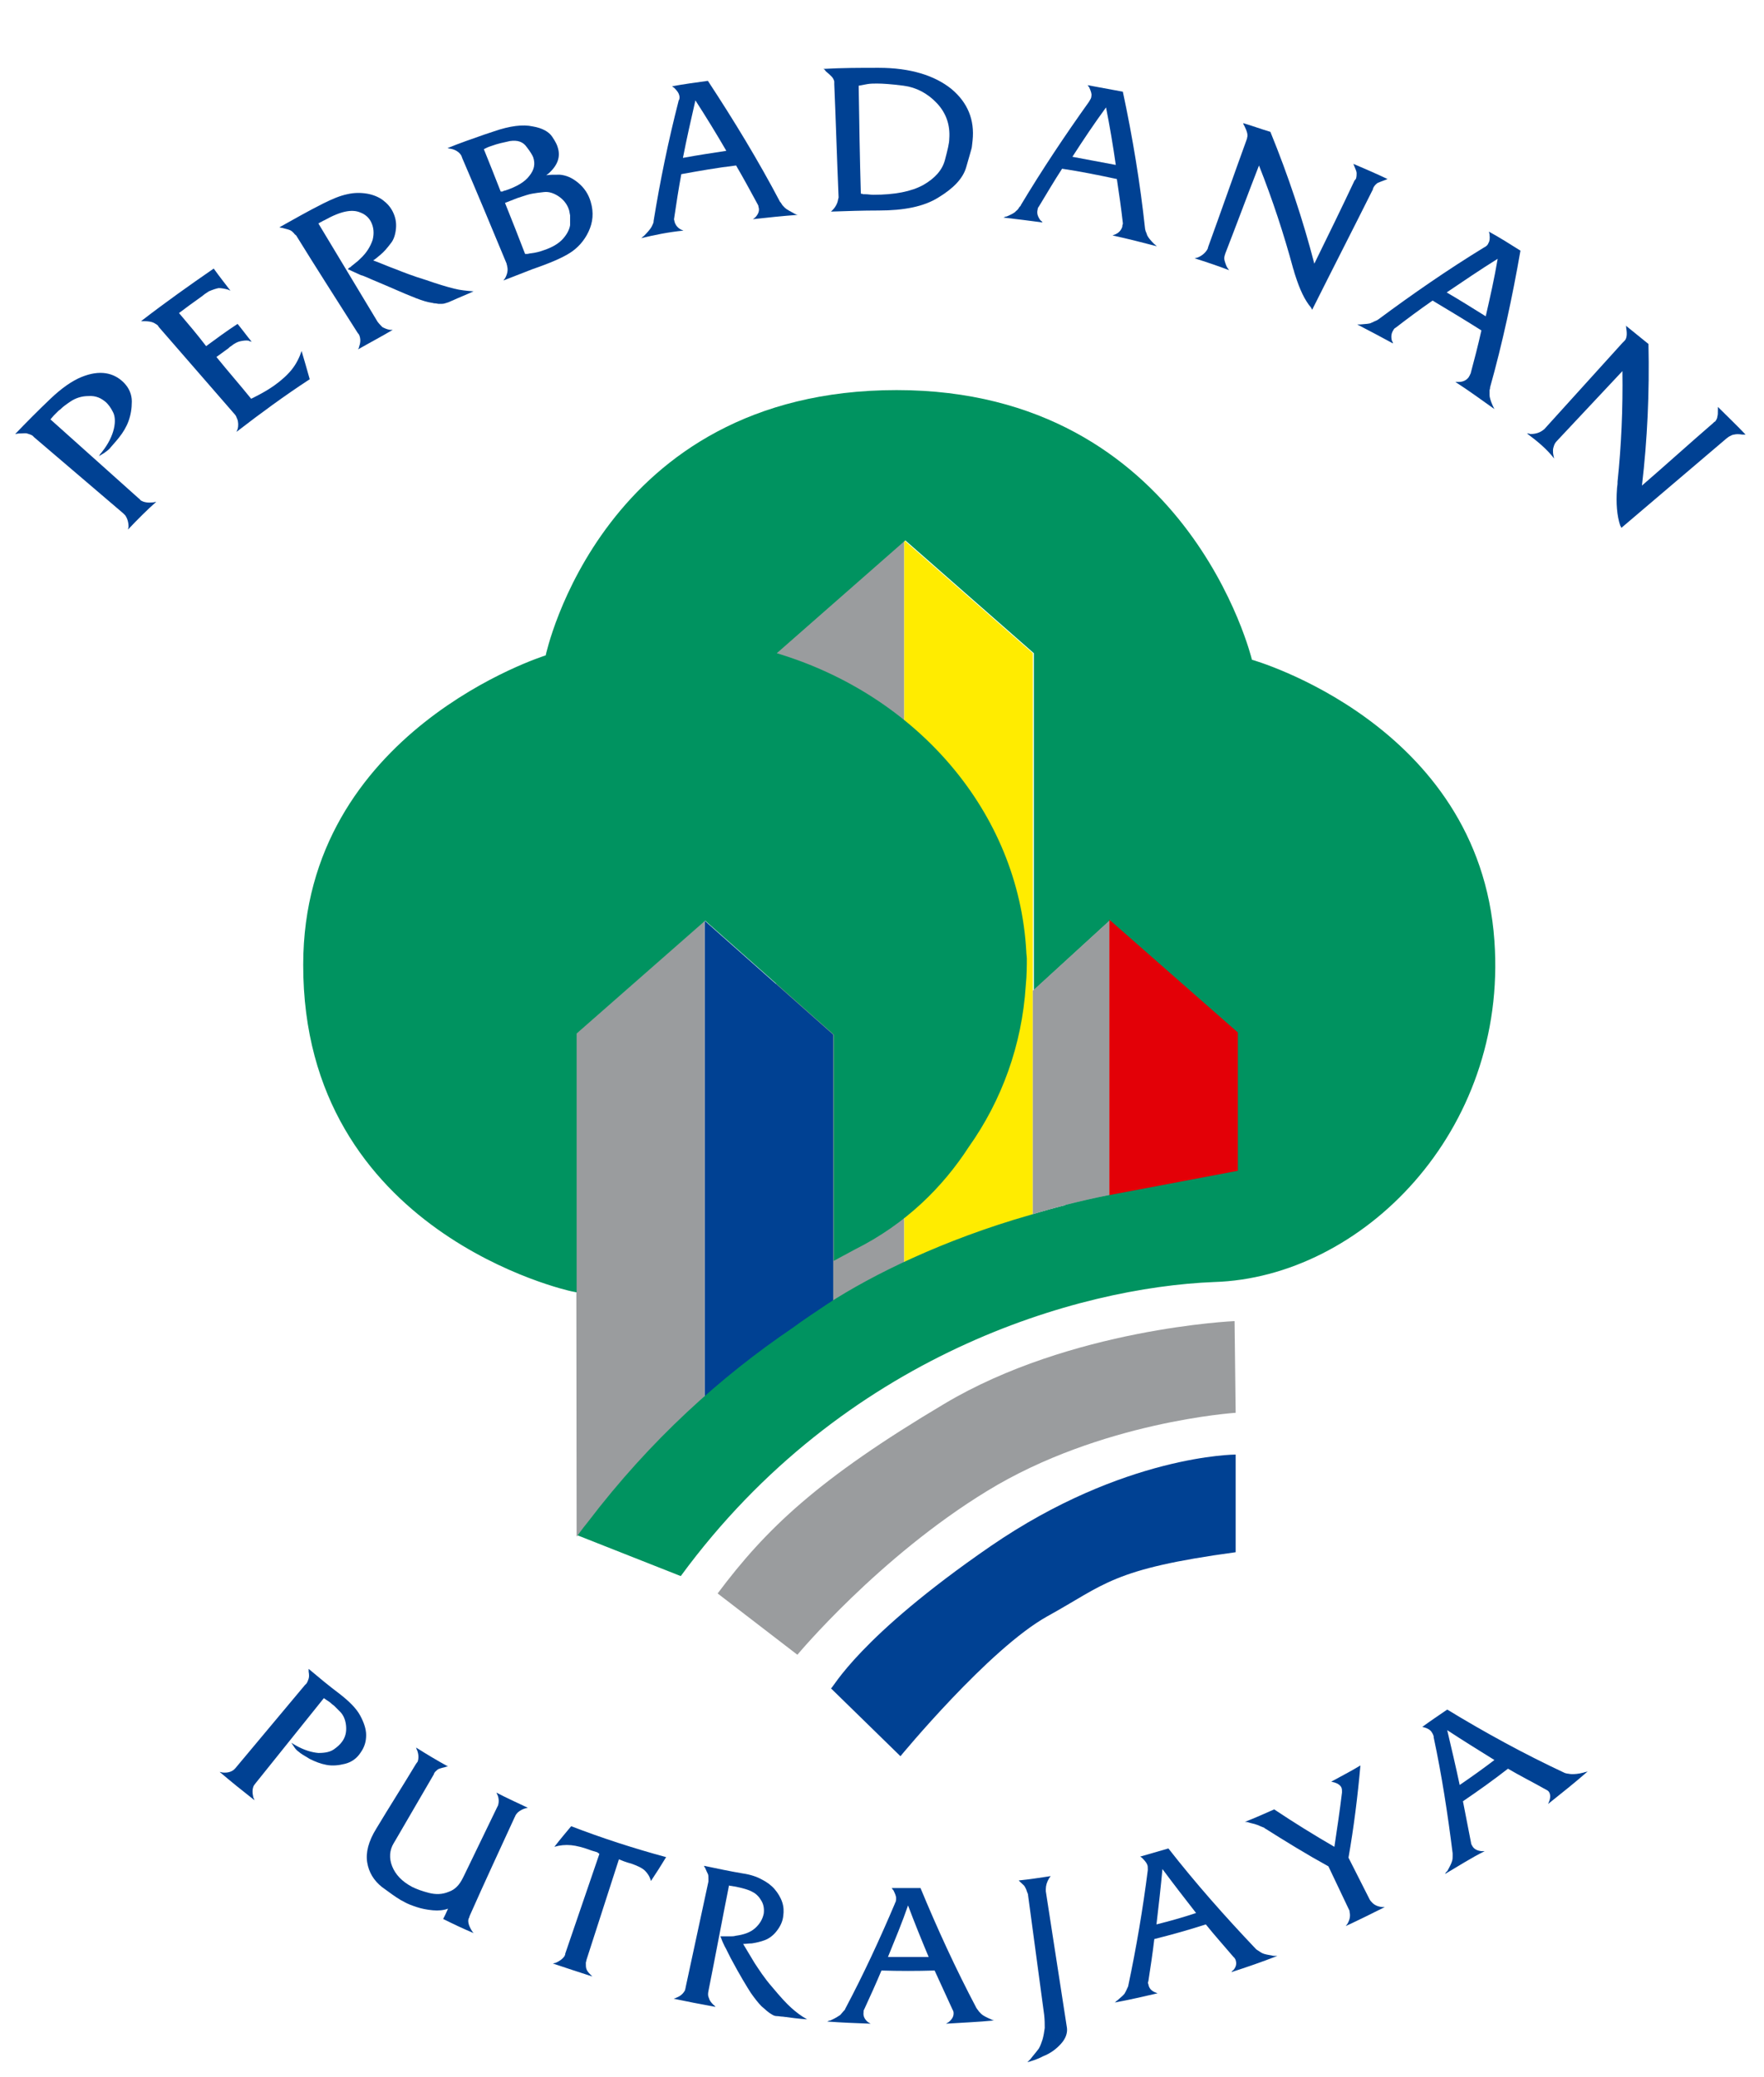 <?xml version="1.0" encoding="utf-8"?>
<!-- Generator: Adobe Illustrator 24.3.0, SVG Export Plug-In . SVG Version: 6.00 Build 0)  -->
<svg version="1.1"
	 id="svg3515" xmlns:cc="http://creativecommons.org/ns#" xmlns:dc="http://purl.org/dc/elements/1.1/" xmlns:rdf="http://www.w3.org/1999/02/22-rdf-syntax-ns#"
	 xmlns="http://www.w3.org/2000/svg" xmlns:xlink="http://www.w3.org/1999/xlink" x="0px" y="0px" viewBox="0 0 325.2 382.8"
	 style="enable-background:new 0 0 325.2 382.8;" xml:space="preserve">
<style type="text/css">
	.st0{clip-path:url(#SVGID_2_);}
	.st1{clip-path:url(#SVGID_4_);}
	.st2{fill:#9A9C9E;}
	.st3{fill:#FFEC00;}
	.st4{fill:#004193;}
	.st5{fill:#009360;}
	.st6{fill:#E30007;}
	.st7{clip-path:url(#SVGID_6_);}
	.st8{fill:#E20010;}
</style>
<g>
	<g>
		<defs>
			<rect id="SVGID_1_" x="9.1" y="-780" width="292" height="309.2"/>
		</defs>
		<clipPath id="SVGID_2_">
			<use xlink:href="#SVGID_1_"  style="overflow:visible;"/>
		</clipPath>
		<g id="Group4" transform="matrix(1.007 0 0 .921 -10.5 -438.527)" class="st0">
			<g>
				<g>
					<defs>
						<rect id="SVGID_3_" x="45" y="371.9" width="259.5" height="60.6"/>
					</defs>
					<clipPath id="SVGID_4_">
						<use xlink:href="#SVGID_3_"  style="overflow:visible;"/>
					</clipPath>
					<g id="Group2" class="st1">
					</g>
				</g>
			</g>
		</g>
	</g>
</g>
<g>
	<path id="path3216" class="st2" d="M143.1,246.8l23.6-13.9V99.6L143,120.4L143.1,246.8L143.1,246.8z"/>
	<path id="path3218" class="st3" d="M166.7,233V99.6l23.7,20.8v103.4L166.7,233z"/>
	<path id="path3220" class="st4" d="M129.9,261.3v-91.6l23.7,21v49L129.9,261.3z M153.2,311.2l12.8,12.5c0,0,16.3-19.8,27.1-25.8
		c10.7-5.9,11.9-8.7,34.7-11.8v-18c0,0-20.6,0-45.2,16.9C158.2,301.8,153.6,311.1,153.2,311.2z"/>
	<path id="path3222" class="st2" d="M106.3,283.2l23.6-21.9v-91.6l-23.7,20.8L106.3,283.2z"/>
</g>
<path id="path3265" class="st2" d="M132.3,293.7L147,305c0,0,15-18,35-30.2c20.9-12.8,45.8-14.4,45.8-14.4l-0.2-16.9
	c0,0-30.2,1.3-53.6,15.3C150.8,272.6,141.2,281.8,132.3,293.7L132.3,293.7z"/>
<path id="path3267" class="st5" d="M275.5,173.4c-2.8-40-44.7-51.8-44.7-51.8s-11.9-49.7-65.5-49.7c-54.4,0-64.7,48.9-64.7,48.9l0,0
	c0,0-44.7,13.9-44.7,57c-0.1,49.6,49.4,60.2,49.4,60.2l1,0.2v-47.7l23.7-20.8l23.7,21v41.7c1.3-0.7,2.6-1.4,3.9-2.1
	c9.4-4.7,16.2-11.5,21-18.9c6.1-8.6,9.8-18.8,10.5-29.7c0.2-2,0.2-3.8,0.2-5c0-0.4-0.1-0.9-0.1-1.3c-1.4-25.8-20.3-47.3-46-55
	l23.7-20.8l23.7,20.8v62.1l14.1-12.9v50.6c-4.8,1-9.8,2.2-15,3.8c-15.7,4.5-28.8,10.9-37.1,16.3c-2.2,1.5-4.4,2.9-6.4,4.4
	c-13.3,9-26.3,20.7-37.8,35.8c-1.3,1.6-1.9,2.5-1.9,2.5l19,7.5c30-40.9,73.3-53.2,98.3-54.2C251,235.5,278,208.6,275.5,173.4
	L275.5,173.4z"/>
<path class="st6" d="M213.3,221.3c4.7,0,8.7-1.4,13.3-2.1c0.6-0.1,1.1-0.1,1.6,0v-28.9l-23.7-20.8v52.6
	C207.4,221.6,210.3,221.3,213.3,221.3z"/>
<path id="path3272" class="st2" d="M190.4,223.8c4.9-1.5,9.6-2.6,14.1-3.5v-50.6l-14.1,12.9V223.8z"/>
<g>
	<g>
		<path class="st4" d="M23.6,97.6c0-0.2,0.1-0.3,0.1-0.5c0-0.8-0.2-1.5-0.6-2.1c-0.1-0.1-0.2-0.2-0.4-0.4c-5.5-4.7-10.9-9.3-16.4-14
			c-0.1-0.1-0.2-0.2-0.3-0.3c-0.3-0.2-0.7-0.3-1-0.4s-0.8,0-1.5,0C3.2,79.9,3,80,2.8,80c2.1-2.2,4.3-4.4,6.5-6.5c2.1-2,4-3.3,5.7-4
			s3.2-0.9,4.5-0.7c1.3,0.2,2.4,0.8,3.3,1.7c1,1,1.5,2.2,1.5,3.5s-0.2,2.5-0.6,3.6s-1,2.1-1.8,3.1s-1.4,1.6-1.7,2
			c-0.3,0.3-0.6,0.5-1,0.8c-0.3,0.2-0.7,0.4-1,0.6c0.1-0.1,0.2-0.2,0.2-0.3c0.1-0.2,0.3-0.3,0.4-0.5c1.2-1.5,1.9-3,2.2-4.3
			c0.3-1.3,0.2-2.4-0.2-3.1c-0.4-0.8-0.8-1.3-1.2-1.7c-0.9-0.8-1.9-1.3-3.3-1.2c-1.3,0-2.4,0.4-3.3,1c-0.9,0.6-1.4,1-1.6,1.2
			c-0.1,0.1-0.3,0.3-0.6,0.5c-0.2,0.2-0.5,0.5-0.9,0.9c-0.2,0.2-0.4,0.5-0.6,0.7c5.4,4.8,10.8,9.7,16.2,14.5
			c0.1,0.1,0.3,0.2,0.4,0.4c0.6,0.4,1.4,0.5,2.3,0.4c0.2,0,0.4-0.1,0.6-0.1C27.2,93.9,25.4,95.7,23.6,97.6z"/>
		<path class="st4" d="M43.6,79.6c0.1-0.2,0.1-0.3,0.2-0.5c0.2-0.7,0.1-1.3,0-1.7c-0.2-0.5-0.3-0.8-0.5-1c-4.7-5.4-9.3-10.7-14-16.1
			c-0.1-0.1-0.1-0.2-0.2-0.3L29,59.9c-0.3-0.2-0.6-0.4-0.9-0.5s-0.8-0.2-1.5-0.2c-0.2,0-0.4,0-0.6,0c4.4-3.4,8.9-6.6,13.4-9.7
			c1,1.4,2.1,2.8,3.1,4.1c-0.1-0.1-0.3-0.1-0.4-0.2c-0.7-0.2-1.3-0.3-1.8-0.3c-0.5,0.1-1.1,0.3-1.8,0.6c-0.5,0.3-0.9,0.6-1.4,1
			c-1.4,1-2.8,2-4.1,3c1.7,2,3.4,4,5,6.1c1.9-1.4,3.8-2.8,5.8-4.1c0.9,1.1,1.7,2.2,2.6,3.3c-0.1,0-0.2-0.1-0.3-0.1s-0.2,0-0.2-0.1
			c-0.6-0.1-1.1,0-1.6,0.1s-1.1,0.4-1.7,0.9c-0.2,0.1-0.4,0.3-0.5,0.4c-0.7,0.5-1.5,1.1-2.2,1.6c2.1,2.6,4.3,5.1,6.4,7.7
			c0.2-0.1,0.4-0.2,0.6-0.3c1.4-0.7,2.6-1.4,3.6-2.1c1.4-1,2.5-2,3.3-3s1.4-2.2,1.8-3.4c0.5,1.7,1,3.4,1.5,5.2
			C52.5,72.9,48,76.2,43.6,79.6z"/>
		<path class="st4" d="M66,64.4c0.1-0.2,0.2-0.3,0.2-0.5c0.3-0.8,0.3-1.5,0-2.2c-0.1-0.1-0.2-0.3-0.3-0.4c-3.8-6-7.6-11.9-11.3-17.9
			c-0.1-0.1-0.3-0.2-0.4-0.4c-0.3-0.3-0.5-0.5-0.8-0.6c-0.2-0.1-0.7-0.2-1.4-0.4c-0.2,0-0.4-0.1-0.5-0.1c2.7-1.5,5.3-3,8.1-4.4
			c1.6-0.8,3-1.4,4.4-1.7c1.3-0.3,2.5-0.3,3.7-0.1c1.1,0.2,2.1,0.6,2.9,1.2c0.8,0.6,1.4,1.3,1.8,2.1c0.5,1,0.7,2,0.6,3.1
			s-0.4,2.1-1,2.8c-0.6,0.8-1.2,1.5-1.8,2c-0.5,0.4-0.9,0.8-1.4,1.1c1.4,0.5,2.7,1.1,4.1,1.6c1.5,0.6,3.3,1.3,5.6,2
			c2.3,0.8,4,1.3,5.2,1.6s2.3,0.4,3.6,0.5c-1.3,0.6-2.6,1.1-3.9,1.7c-0.3,0.1-0.6,0.3-1,0.4c-0.3,0.1-0.6,0.2-0.9,0.2
			c-0.4,0-0.6,0-0.7,0s-0.4-0.1-0.8-0.1c-0.3-0.1-0.6-0.1-1-0.2c-0.9-0.2-2-0.6-3.2-1.1c-1.3-0.5-3.7-1.6-7.3-3.1
			c-0.7-0.3-1.3-0.6-2-0.8c-0.4-0.2-0.7-0.3-1.1-0.5s-0.9-0.4-1.3-0.6c0.1-0.1,0.2-0.1,0.2-0.2c0.1,0,0.1-0.1,0.2-0.1
			c0.2-0.1,0.3-0.3,0.5-0.4c0.2-0.2,0.4-0.3,0.6-0.5c0.3-0.2,0.6-0.5,0.8-0.7c1.2-1.1,1.9-2.3,2.3-3.5c0.3-1.2,0.2-2.3-0.3-3.3
			c-0.4-0.8-1.1-1.4-1.9-1.7c-0.9-0.4-1.8-0.4-2.8-0.2c-1,0.2-2.3,0.7-3.9,1.6c-0.3,0.1-0.5,0.3-0.8,0.4c-0.1,0.1-0.2,0.1-0.3,0.2
			c3.6,6,7.3,12.1,10.9,18.1c0.3,0.4,0.6,0.7,0.9,1c0.4,0.2,0.8,0.4,1.4,0.5c0.2,0,0.4,0,0.5,0C70.2,62.1,68.1,63.2,66,64.4z"/>
		<path class="st4" d="M92.8,51.7c0.1-0.1,0.2-0.3,0.3-0.4c0.4-0.7,0.6-1.5,0.4-2.2c0-0.2-0.1-0.3-0.1-0.5c-2.7-6.5-5.4-13-8.2-19.5
			c0-0.1-0.1-0.2-0.1-0.3c0-0.1-0.1-0.1-0.1-0.2c-0.2-0.3-0.4-0.5-0.7-0.7c-0.3-0.2-0.7-0.4-1.3-0.5c-0.2,0-0.4-0.1-0.5-0.1
			c2.2-0.9,4.5-1.7,6.8-2.5c0.6-0.2,1.2-0.4,1.8-0.6c2.9-1,5.3-1.3,7.1-0.9c1.8,0.3,3,1,3.6,1.9s0.9,1.5,1,1.9
			c0.6,1.8,0,3.4-1.7,4.9c-0.1,0.1-0.3,0.2-0.4,0.3c0.6-0.1,1.4-0.1,2.5-0.1c1.1,0.1,2.2,0.5,3.4,1.5c1.1,0.9,1.9,2.1,2.3,3.5
			c0.6,2,0.4,3.8-0.4,5.5s-2,3-3.4,3.9s-3.7,1.9-6.9,3C96.4,50.3,94.6,51,92.8,51.7z M92.3,35.3c0.1,0,0.2,0,0.3,0
			c0.1,0,0.1,0,0.2-0.1c0.1,0,0.3-0.1,0.4-0.1c2.1-0.7,3.6-1.6,4.4-2.7c0.9-1.1,1.1-2.2,0.7-3.4c-0.1-0.3-0.5-1-1.2-1.9
			c-0.7-1-1.7-1.3-3.1-1.1c-1.4,0.3-2.2,0.5-2.5,0.6s-0.6,0.2-0.9,0.3c-0.3,0.1-0.6,0.2-0.8,0.3c-0.2,0.1-0.4,0.2-0.6,0.3
			C90.2,30,91.3,32.7,92.3,35.3z M96.8,46.8c0.1,0,0.3,0,0.4,0c0.2,0,0.4-0.1,0.6-0.1c0.9-0.1,1.7-0.3,2.5-0.6
			c1.5-0.5,2.7-1.2,3.5-2.1c0.8-0.9,1.2-1.8,1.3-2.5c0-0.8,0-1.4,0-1.8c-0.1-0.4-0.1-0.7-0.2-1c-0.3-1-1-1.9-1.9-2.5
			s-1.8-0.9-2.7-0.8c-0.9,0.1-1.7,0.2-2.2,0.3c-0.6,0.1-1.5,0.4-2.7,0.8c-0.8,0.3-1.5,0.6-2.3,0.9C94.4,40.6,95.6,43.7,96.8,46.8z"
			/>
		<path class="st4" d="M118.2,43.9c0.2-0.1,0.3-0.3,0.5-0.4c0.7-0.7,1.1-1.2,1.3-1.5c0.2-0.3,0.3-0.6,0.4-0.8s0.1-0.4,0.1-0.5
			c1.2-7.4,2.7-14.7,4.6-22.1c0-0.1,0-0.1,0.1-0.2c0.1-0.3,0.1-0.6,0-0.9c-0.1-0.4-0.4-0.8-0.9-1.3c-0.1-0.1-0.3-0.2-0.4-0.3
			c2.2-0.4,4.4-0.7,6.6-1c4.8,7.3,9.3,14.7,13.3,22.3c0.1,0.1,0.2,0.2,0.3,0.4s0.3,0.4,0.6,0.7s0.9,0.6,1.8,1.1
			c0.2,0.1,0.4,0.2,0.6,0.2c-2.8,0.2-5.6,0.5-8.3,0.8c0.1-0.1,0.3-0.2,0.4-0.3c0.5-0.5,0.8-1.1,0.7-1.7c0-0.1-0.1-0.3-0.1-0.5
			c0-0.1-0.1-0.1-0.1-0.2c-1.3-2.4-2.6-4.8-4-7.2c-3.4,0.4-6.8,1-10.1,1.6c-0.5,2.7-0.9,5.3-1.3,8c0,0.2-0.1,0.3,0,0.5
			c0.1,0.7,0.5,1.3,1.2,1.7c0.2,0.1,0.3,0.1,0.5,0.2C123.1,42.8,120.7,43.3,118.2,43.9z M125.9,29.1c2.7-0.5,5.4-0.9,8-1.3
			c-1.8-3.1-3.7-6.2-5.7-9.3C127.4,22,126.6,25.5,125.9,29.1z"/>
		<path class="st4" d="M151.8,12.7c3.4-0.2,6.8-0.2,10.2-0.2c5.8,0,10.3,1.4,13.4,3.9c3,2.5,4.3,5.7,3.9,9.5
			c-0.1,0.7-0.1,1.2-0.2,1.5c-0.1,0.3-0.4,1.5-1,3.5s-2.3,3.8-5.1,5.5c-2.7,1.7-6.4,2.4-11,2.4c-2.9,0-5.9,0.1-8.8,0.2
			c0.1-0.1,0.2-0.2,0.3-0.3c0.5-0.5,0.9-1.2,1-1.9c0-0.1,0.1-0.3,0.1-0.4c-0.3-7-0.5-13.9-0.8-20.9c0-0.2,0-0.3,0-0.5
			c-0.1-0.4-0.3-0.7-0.5-0.9s-0.6-0.6-1.1-1C152.1,12.9,152,12.8,151.8,12.7z M158.7,35.7c0.1,0,0.3,0,0.4,0.1c0.1,0,0.2,0,0.4,0
			c0.5,0,1,0.1,1.5,0.1c4,0,7-0.6,9.2-1.8c2.1-1.2,3.5-2.7,4-4.6s0.8-3.1,0.8-3.9c0.2-2.6-0.6-4.8-2.3-6.6c-1.7-1.8-3.8-2.9-6.1-3.2
			s-3.9-0.4-4.9-0.4c-0.6,0-1.2,0-1.8,0.1s-1.1,0.2-1.6,0.3C158.4,22.4,158.5,29,158.7,35.7z"/>
		<path class="st4" d="M185,40.1c0.2-0.1,0.4-0.2,0.6-0.2c0.9-0.4,1.5-0.7,1.7-1c0.3-0.2,0.5-0.5,0.6-0.7c0.2-0.2,0.3-0.3,0.3-0.4
			c3.9-6.5,8.1-12.8,12.6-19.1c0-0.1,0.1-0.1,0.1-0.2c0.2-0.3,0.3-0.5,0.3-0.8c0.1-0.4-0.1-0.9-0.4-1.6c-0.1-0.1-0.2-0.3-0.3-0.4
			c2.2,0.4,4.4,0.8,6.5,1.2c1.8,8.4,3.2,16.9,4.1,25.3c0,0.1,0.1,0.3,0.1,0.4c0.1,0.2,0.2,0.5,0.3,0.8c0.2,0.4,0.6,0.9,1.3,1.6
			c0.2,0.1,0.3,0.3,0.5,0.4c-2.7-0.7-5.4-1.4-8.2-2c0.2-0.1,0.3-0.1,0.5-0.2c0.7-0.3,1.1-0.8,1.3-1.4c0-0.1,0-0.3,0.1-0.5
			c0-0.1,0-0.2,0-0.2c-0.3-2.7-0.7-5.4-1.1-8.1c-3.3-0.7-6.7-1.4-10.1-1.9c-1.5,2.3-2.9,4.7-4.3,7c-0.1,0.1-0.2,0.3-0.2,0.5
			c-0.2,0.7,0,1.3,0.5,2c0.1,0.1,0.3,0.2,0.4,0.4C190,40.7,187.5,40.4,185,40.1z M197.7,28.9c2.7,0.5,5.3,1,8,1.5
			c-0.5-3.5-1.1-7.1-1.8-10.6C201.7,22.8,199.7,25.8,197.7,28.9z"/>
		<path class="st4" d="M220.2,47.6c0.2,0,0.3-0.1,0.5-0.1c0.8-0.3,1.4-0.8,1.8-1.4c0.1-0.2,0.2-0.3,0.2-0.5
			c2.4-6.6,4.7-13.2,7.1-19.8c0-0.1,0.1-0.2,0.1-0.3v-0.1c0.2-0.5,0-1.2-0.5-2.2c-0.1-0.2-0.2-0.3-0.2-0.5c1.7,0.5,3.3,1.1,5,1.6
			c3.3,8.1,6,16.2,8.1,24.3c2.5-5.1,5-10.2,7.4-15.3c0,0,0-0.1,0.1-0.1c0.1-0.1,0.1-0.2,0.2-0.3c0.1-0.4,0.1-0.7,0.1-1
			s-0.2-0.7-0.4-1.2c-0.1-0.2-0.1-0.3-0.2-0.5c2.1,0.9,4.2,1.8,6.3,2.8c-0.2,0.1-0.3,0.1-0.5,0.2c-0.6,0.2-1,0.4-1.3,0.5
			c-0.3,0.2-0.5,0.4-0.7,0.7c-0.1,0.2-0.2,0.3-0.2,0.5c-3.7,7.4-7.5,14.8-11.2,22.2c0-0.1-0.1-0.1-0.1-0.2c0-0.1-0.1-0.1-0.1-0.2
			c-1.2-1.4-2.1-3.4-2.9-5.9c-0.1-0.3-0.2-0.6-0.3-1c0-0.1-0.1-0.2-0.1-0.3c-1.7-6.3-3.8-12.7-6.3-19c-2.1,5.4-4.1,10.8-6.2,16.2
			c-0.1,0.3-0.2,0.6-0.2,0.9c0,0.3,0.1,0.6,0.2,0.9c0.1,0.3,0.2,0.6,0.4,0.9c0.1,0.1,0.2,0.3,0.3,0.4
			C224.5,49,222.4,48.3,220.2,47.6z"/>
		<path class="st4" d="M250.2,59.8c0.2,0,0.4,0,0.6,0c1-0.1,1.7-0.1,2-0.3c0.3-0.1,0.6-0.3,0.9-0.4c0.2-0.1,0.4-0.2,0.5-0.3
			c6.2-4.6,12.7-9.1,19.4-13.2c0.1,0,0.1-0.1,0.2-0.1c0.3-0.2,0.5-0.4,0.6-0.7c0.2-0.3,0.3-0.8,0.2-1.6c0-0.2-0.1-0.3-0.1-0.5
			c2,1.1,3.9,2.3,5.8,3.5c-1.5,8.6-3.3,17-5.6,25.2c0,0.1,0,0.3-0.1,0.5c0,0.2,0,0.5,0,0.9s0.2,1.1,0.6,2c0.1,0.2,0.2,0.4,0.3,0.6
			c-2.4-1.7-4.7-3.4-7.2-5c0.2,0,0.4,0,0.6,0c0.8,0,1.4-0.3,1.8-0.8c0.1-0.1,0.1-0.2,0.3-0.5c0-0.1,0-0.1,0.1-0.2
			c0.7-2.6,1.4-5.3,2-8c-3-1.9-6-3.7-9-5.5c-2.3,1.6-4.6,3.3-6.8,5c-0.2,0.1-0.3,0.2-0.4,0.4c-0.4,0.6-0.5,1.2-0.3,2
			c0.1,0.2,0.2,0.3,0.2,0.5C254.8,62.2,252.5,61,250.2,59.8z M266.7,53.9c2.4,1.4,4.8,2.9,7.2,4.4c0.8-3.5,1.6-7,2.2-10.6
			C272.9,49.7,269.8,51.8,266.7,53.9z"/>
		<path class="st4" d="M281.5,79.9c0.2,0,0.4,0,0.6,0.1c0.9,0,1.6-0.2,2.2-0.6c0.1-0.1,0.3-0.2,0.4-0.3c4.8-5.3,9.6-10.6,14.4-15.9
			c0.1-0.1,0.2-0.2,0.3-0.3l0.1-0.1c0.4-0.4,0.5-1.2,0.3-2.3c0-0.2,0-0.4-0.1-0.5c1.4,1.1,2.8,2.3,4.2,3.4
			c0.2,8.9-0.2,17.6-1.2,26.1c4.4-3.8,8.7-7.7,13.1-11.5l0.1-0.1c0.1-0.1,0.2-0.2,0.3-0.2c0.2-0.3,0.4-0.6,0.4-0.9
			c0.1-0.3,0.1-0.7,0.1-1.3c0-0.2,0-0.3,0-0.5c1.7,1.7,3.5,3.4,5.1,5.1c-0.2,0-0.4,0-0.6,0c-0.7-0.1-1.1-0.1-1.5,0
			c-0.3,0-0.6,0.2-1,0.4c-0.1,0.1-0.3,0.2-0.4,0.3c-6.5,5.5-12.9,11-19.4,16.5c0-0.1,0-0.1-0.1-0.2c0-0.1,0-0.1-0.1-0.2
			c-0.6-1.8-0.8-4.1-0.6-6.8c0-0.3,0.1-0.7,0.1-1c0-0.1,0-0.2,0-0.3c0.7-6.7,1-13.5,0.9-20.4c-4,4.3-8.1,8.6-12.1,12.9
			c-0.2,0.2-0.4,0.5-0.5,0.8s-0.2,0.6-0.2,0.9s0,0.6,0.1,1c0,0.2,0.1,0.3,0.1,0.5C285.2,82.8,283.4,81.3,281.5,79.9z"/>
	</g>
</g>
<g>
	<g>
		<path class="st4" d="M40.5,326.6c0.2,0,0.4,0.1,0.5,0.1c0.9,0.1,1.6-0.1,2.1-0.5c0.1-0.1,0.2-0.2,0.3-0.3
			c4.3-5.1,8.5-10.2,12.8-15.3c0.1-0.1,0.2-0.2,0.3-0.3c0.2-0.3,0.3-0.6,0.4-0.9c0.1-0.3,0.1-0.7,0-1.3c0-0.2,0-0.3,0-0.5
			c1.9,1.6,3.7,3.1,5.7,4.6c1.8,1.4,3.1,2.7,3.8,4c0.7,1.3,1.1,2.5,1.1,3.6c0,1.2-0.3,2.2-1,3.2c-0.7,1.1-1.7,1.8-2.9,2.1
			c-1.2,0.3-2.3,0.4-3.4,0.2c-1.1-0.2-2.1-0.6-3.1-1.1c-1-0.6-1.7-1-2-1.3c-0.3-0.2-0.6-0.5-0.8-0.8s-0.4-0.6-0.6-0.9
			c0.1,0.1,0.2,0.1,0.3,0.2c0.2,0.1,0.3,0.2,0.5,0.3c1.6,0.9,3,1.3,4.2,1.4c1.3,0,2.2-0.2,2.9-0.7s1.1-0.9,1.4-1.3
			c0.7-0.9,0.9-1.9,0.8-3c-0.1-1.1-0.5-2-1.1-2.6s-1-1-1.1-1.1s-0.3-0.2-0.5-0.4c-0.2-0.2-0.5-0.4-0.8-0.6c-0.2-0.1-0.4-0.3-0.6-0.4
			c-4.2,5.2-8.4,10.5-12.6,15.7c-0.1,0.1-0.2,0.3-0.3,0.4c-0.3,0.6-0.3,1.3-0.1,2.2c0.1,0.2,0.2,0.4,0.2,0.5
			C44.6,330,42.5,328.3,40.5,326.6z"/>
		<path class="st4" d="M76.7,322.1c1.9,1.2,3.9,2.4,5.9,3.5c-0.2,0-0.3,0-0.5,0.1c-0.5,0.1-0.8,0.2-1.1,0.3
			c-0.3,0.1-0.5,0.3-0.8,0.6c-0.1,0.1-0.2,0.3-0.2,0.4c-2.4,4.1-4.7,8.1-7.1,12.2c-0.1,0.2-0.2,0.3-0.3,0.5
			c-0.8,1.3-0.9,2.8-0.3,4.3s1.8,2.8,3.7,3.8c0.8,0.4,1.9,0.8,3.1,1.1c1.2,0.3,2.4,0.3,3.6-0.2c1.2-0.4,2-1.3,2.6-2.5
			c0.1-0.2,0.2-0.4,0.3-0.6c2-4.1,4-8.3,6-12.4c0-0.1,0.1-0.1,0.1-0.2s0.1-0.1,0.1-0.2c0.2-0.6,0.2-1.3-0.1-2
			c-0.1-0.1-0.1-0.3-0.2-0.4c1.9,1,3.9,1.9,5.8,2.8c-0.1,0-0.3,0.1-0.4,0.1c-0.4,0.1-0.8,0.3-1.1,0.5c-0.3,0.2-0.5,0.4-0.7,0.7
			c-0.1,0.1-0.1,0.3-0.2,0.4c-2.8,6.1-5.6,12.1-8.3,18.2c0,0.1-0.1,0.2-0.1,0.3c0,0.1,0,0.1-0.1,0.2c-0.1,0.3-0.1,0.6,0,1
			s0.3,0.8,0.6,1.3c0.1,0.1,0.2,0.3,0.3,0.4c-1.9-0.8-3.8-1.7-5.6-2.6c0.3-0.6,0.6-1.2,0.9-1.9c-0.8,0.3-1.8,0.4-2.8,0.3
			c-1.1-0.1-2.1-0.3-3-0.6c-0.9-0.3-1.7-0.6-2.2-0.9s-0.8-0.4-0.9-0.5c-0.7-0.4-1.8-1.2-3.3-2.3c-1.5-1.2-2.4-2.7-2.7-4.5
			c-0.3-1.8,0.2-3.9,1.7-6.3c2.4-4,4.9-7.9,7.3-11.9c0.1-0.1,0.2-0.3,0.3-0.4c0.2-0.6,0.2-1.3-0.1-2.1
			C76.8,322.5,76.8,322.3,76.7,322.1z"/>
		<path class="st4" d="M102.2,340.4c1-1.3,2.1-2.6,3.1-3.8c5.7,2.2,11.6,4.1,17.5,5.7c-0.9,1.5-1.8,2.9-2.8,4.4
			c-0.2-0.8-0.6-1.4-1.1-1.9s-1.4-0.9-2.5-1.3c-0.4-0.1-0.7-0.2-1-0.3c-0.3-0.1-0.6-0.2-0.8-0.3c-0.2-0.1-0.3-0.1-0.5-0.2
			c-2,6.2-4,12.4-6,18.6c0,0.2-0.1,0.3-0.1,0.5c0,0.5,0,0.8,0.1,1.1c0.1,0.3,0.3,0.6,0.7,1c0.1,0.1,0.3,0.3,0.4,0.4
			c-2.5-0.8-4.9-1.6-7.3-2.4c0.2,0,0.3-0.1,0.5-0.1c0.7-0.3,1.3-0.7,1.7-1.3c0-0.1,0.1-0.2,0.1-0.3v-0.1c2.1-6.1,4.2-12.3,6.3-18.4
			c-0.1-0.1-0.3-0.2-0.4-0.3c-0.3-0.1-0.7-0.2-1-0.3c-1.6-0.6-2.8-0.9-3.8-1C104.2,340,103.2,340.1,102.2,340.4z"/>
		<path class="st4" d="M124.2,368.4c0.2-0.1,0.4-0.1,0.5-0.2c0.8-0.3,1.3-0.8,1.6-1.4c0-0.2,0.1-0.3,0.1-0.5
			c1.4-6.5,2.8-13,4.2-19.5c0-0.2,0-0.3,0-0.5c0-0.4,0-0.7-0.1-0.9c-0.1-0.2-0.3-0.6-0.5-1.1c-0.1-0.1-0.2-0.3-0.2-0.4
			c2.4,0.5,4.7,1,7.1,1.4c1.4,0.2,2.6,0.6,3.5,1.1c1,0.5,1.8,1.1,2.4,1.8c0.6,0.7,1.1,1.5,1.4,2.4c0.3,0.9,0.3,1.7,0.2,2.5
			c-0.1,1-0.5,1.9-1.2,2.8c-0.6,0.8-1.4,1.4-2.2,1.7c-0.8,0.3-1.7,0.5-2.4,0.6c-0.5,0-1.1,0.1-1.6,0.1c0.7,1.2,1.4,2.3,2.1,3.5
			c0.8,1.2,1.8,2.8,3.3,4.5c1.5,1.8,2.6,3,3.5,3.8s1.8,1.5,2.9,2.1c-1.5-0.1-3-0.3-4.5-0.5c-0.4,0-0.7-0.1-1.1-0.1
			c-0.3,0-0.6-0.1-0.9-0.3c-0.3-0.2-0.5-0.3-0.6-0.4s-0.3-0.2-0.6-0.5c-0.2-0.2-0.5-0.4-0.7-0.6c-0.6-0.6-1.3-1.5-2-2.5
			c-0.7-1.1-2-3.2-3.7-6.4c-0.3-0.6-0.6-1.2-0.9-1.8c-0.2-0.3-0.3-0.6-0.5-1s-0.3-0.8-0.5-1.2c0.1,0,0.2,0,0.3,0s0.1,0,0.2,0
			c0.2,0,0.4,0,0.6,0c0.2,0,0.4,0,0.7,0s0.7,0,1-0.1c1.5-0.2,2.7-0.6,3.6-1.4c0.9-0.8,1.4-1.7,1.6-2.7c0.1-0.8,0-1.6-0.4-2.3
			c-0.4-0.7-0.9-1.3-1.7-1.7c-0.7-0.4-1.8-0.7-3.3-1c-0.2,0-0.5-0.1-0.7-0.1c-0.1,0-0.2,0-0.3-0.1c-1.3,6.5-2.5,13-3.8,19.5
			c-0.1,0.5-0.1,0.9,0.1,1.3c0.1,0.4,0.4,0.8,0.8,1.2c0.1,0.1,0.3,0.2,0.4,0.4C129.1,369.4,126.6,368.9,124.2,368.4z"/>
		<path class="st4" d="M152.5,372.6c0.2-0.1,0.4-0.2,0.6-0.2c0.9-0.4,1.5-0.8,1.8-1c0.2-0.2,0.4-0.5,0.6-0.7
			c0.2-0.2,0.3-0.3,0.3-0.4c3.4-6.4,6.4-12.9,9.2-19.5c0-0.1,0-0.1,0.1-0.2c0.1-0.3,0.1-0.6,0.1-0.8c0-0.3-0.2-0.8-0.5-1.4
			c-0.1-0.1-0.2-0.2-0.3-0.4c1.8,0,3.6,0,5.3,0c3.1,7.5,6.5,14.9,10.3,22.1c0.1,0.1,0.1,0.2,0.3,0.4c0.1,0.2,0.3,0.4,0.6,0.7
			c0.3,0.3,0.9,0.6,1.8,1c0.2,0.1,0.4,0.2,0.6,0.2c-3,0.3-5.9,0.4-8.9,0.6c0.2-0.1,0.3-0.2,0.5-0.3c0.6-0.5,0.9-1,0.9-1.6
			c0-0.1,0-0.3-0.1-0.5c0-0.1-0.1-0.1-0.1-0.2c-1.1-2.4-2.2-4.8-3.3-7.2c-3.3,0.1-6.5,0.1-9.8,0c-1,2.4-2.1,4.8-3.2,7.2
			c-0.1,0.1-0.1,0.3-0.1,0.5c-0.1,0.7,0.2,1.3,0.8,1.8c0.2,0.1,0.3,0.2,0.5,0.3C157.8,372.9,155.1,372.8,152.5,372.6z M163.7,360.7
			c2.5,0,5,0,7.5,0c-1.3-3.1-2.6-6.3-3.8-9.5C166.3,354.4,165,357.5,163.7,360.7z"/>
		<path class="st4" d="M189.4,380.1c0.1-0.1,0.2-0.2,0.3-0.3c0.2-0.2,0.4-0.4,0.6-0.7c0.5-0.6,0.9-1.1,1.2-1.5
			c0.3-0.5,0.5-1.1,0.7-1.7c0.2-0.7,0.3-1.4,0.4-2.1c0-0.7,0-1.5-0.1-2.4c-1-7.4-2-14.9-3-22.3c-0.1-0.2-0.1-0.3-0.2-0.5
			c-0.1-0.4-0.3-0.7-0.4-0.9c-0.1-0.2-0.4-0.4-0.8-0.8c-0.1-0.1-0.2-0.2-0.3-0.3c2-0.2,3.9-0.5,5.9-0.8c-0.1,0.1-0.2,0.3-0.3,0.4
			c-0.4,0.7-0.6,1.3-0.6,2c0,0.1,0,0.2,0,0.2c0,0.1,0,0.2,0,0.2c1.3,8.4,2.6,16.8,3.9,25.2c0.1,0.9-0.2,1.9-1.1,2.9
			c-0.9,1-2,1.8-3.3,2.3C191.2,379.6,190.1,379.9,189.4,380.1z"/>
		<path class="st4" d="M205.5,369.1c0.2-0.1,0.3-0.3,0.5-0.4c0.8-0.7,1.3-1.1,1.4-1.4c0.2-0.3,0.3-0.6,0.4-0.8
			c0.1-0.2,0.2-0.4,0.2-0.5c1.5-7.1,2.7-14.2,3.6-21.3c0-0.1,0-0.1,0-0.2c0-0.3,0-0.6-0.1-0.8c-0.1-0.3-0.4-0.7-0.9-1.2
			c-0.1-0.1-0.2-0.2-0.4-0.3c1.7-0.5,3.5-1,5.2-1.5c5,6.4,10.4,12.5,16.1,18.5c0.1,0.1,0.2,0.2,0.4,0.3c0.2,0.1,0.4,0.3,0.8,0.5
			c0.4,0.2,1,0.3,2.1,0.5c0.2,0,0.5,0,0.7,0c-2.8,1.1-5.7,2.1-8.5,3c0.1-0.1,0.2-0.3,0.4-0.4c0.5-0.6,0.6-1.2,0.4-1.8
			c0-0.1-0.1-0.2-0.2-0.4c-0.1-0.1-0.1-0.1-0.2-0.2c-1.7-2-3.5-4-5.1-6c-3.1,1-6.3,1.9-9.5,2.7c-0.3,2.6-0.7,5.2-1.1,7.8
			c-0.1,0.2-0.1,0.3,0,0.5c0.1,0.7,0.5,1.2,1.2,1.5c0.2,0.1,0.3,0.1,0.5,0.2C210.8,368,208.2,368.6,205.5,369.1z M213.2,354.7
			c2.4-0.6,4.9-1.3,7.3-2.1c-2.1-2.7-4.2-5.4-6.2-8.1C214,347.8,213.6,351.3,213.2,354.7z"/>
		<path class="st4" d="M229.5,335.8c1.8-0.7,3.6-1.5,5.4-2.3c3.6,2.4,7.3,4.7,11.1,6.9c0.5-3.3,1-6.7,1.4-10c0-0.1,0-0.2,0-0.2
			c0-0.3,0-0.6-0.2-0.9s-0.6-0.6-1.3-0.8c-0.2,0-0.3-0.1-0.5-0.1c1.8-1,3.6-1.9,5.4-3c-0.5,5.6-1.2,11.3-2.2,17
			c1.3,2.6,2.6,5.1,3.9,7.7c0.1,0.2,0.2,0.3,0.3,0.4c0.4,0.5,1,0.9,2,1c0.2,0,0.4,0,0.5,0c-2.4,1.2-4.8,2.4-7.2,3.5
			c0.1-0.1,0.2-0.3,0.3-0.4c0.4-0.7,0.6-1.4,0.4-2.2c0-0.1,0-0.3-0.1-0.4c-1.3-2.7-2.5-5.3-3.8-8c-4-2.2-7.9-4.6-11.7-7
			c0,0-0.1,0-0.1-0.1c-0.2-0.1-0.3-0.1-0.5-0.2c-0.3-0.1-0.6-0.3-1-0.4c-0.1,0-0.2-0.1-0.3-0.1c-0.3-0.1-0.5-0.1-0.8-0.2
			S229.9,335.8,229.5,335.8C229.8,335.9,229.7,335.9,229.5,335.8z"/>
		<path class="st4" d="M266.4,345.4c0.1-0.2,0.2-0.4,0.4-0.5c0.5-0.9,0.8-1.5,0.9-1.9c0.1-0.3,0.1-0.6,0.1-0.9s0-0.4,0-0.5
			c-0.9-7.2-2-14.4-3.5-21.4c0-0.1,0-0.1,0-0.2c-0.1-0.3-0.2-0.5-0.4-0.8c-0.2-0.3-0.6-0.6-1.3-0.8c-0.1,0-0.3-0.1-0.4-0.1
			c1.5-1.1,3-2.1,4.6-3.2c6.9,4.2,14.2,8.2,21.7,11.7c0.1,0,0.3,0.1,0.4,0.1c0.2,0,0.5,0.1,0.9,0.1s1.1,0,2.2-0.3
			c0.2-0.1,0.5-0.1,0.7-0.2c-2.4,2.1-4.8,4-7.3,6c0.1-0.2,0.1-0.3,0.2-0.5c0.3-0.8,0.2-1.4-0.1-1.8c-0.1-0.1-0.2-0.2-0.4-0.3
			c-0.1,0-0.1-0.1-0.2-0.1c-2.3-1.3-4.7-2.5-6.9-3.8c-2.7,2.1-5.5,4.1-8.3,6c0.5,2.6,1,5.1,1.5,7.7c0,0.2,0.1,0.3,0.2,0.5
			c0.3,0.6,0.9,0.9,1.7,1c0.2,0,0.4,0,0.6,0C271.1,342.5,268.8,344,266.4,345.4z M269.1,329c2.2-1.5,4.3-3,6.4-4.6
			c-2.9-1.8-5.8-3.6-8.7-5.5C267.6,322.3,268.4,325.7,269.1,329z"/>
	</g>
</g>
<g>
	<g>
		<defs>
			<rect id="SVGID_5_" x="195.5" y="-282.2" width="24.2" height="46.6"/>
		</defs>
		<clipPath id="SVGID_6_">
			<use xlink:href="#SVGID_5_"  style="overflow:visible;"/>
		</clipPath>
		<g id="Group8" transform="matrix(1.007 0 0 .921 -10.5 -438.527)" class="st7">
			<path id="path3270" class="st8" d="M213.6,660.1V715c7.4-1.6,14.2-2.5,20.2-2.7c1.1-0.1,2.3-0.1,3.3-0.1l0.3-28.2L213.6,660.1z"
				/>
		</g>
	</g>
</g>
<path class="st5" d="M248.6,218.2c6.5-2-9.1-2.8-20.4-2.4l-23.8,4.5c-2.6,0.5-5.2,1.1-8,1.8c1.4,3.4,2.6,7,4.4,10.3
	c1.4,2.5,2.4,3.7,5.3,3.9c2.8,0.2,5.9-0.3,8.6-0.5c7.5-0.6,16-1.9,22.9-5.2c3.2-1.5,4.6-3.6,3.6-7
	C238.9,215.5,232.9,223.1,248.6,218.2z"/>
</svg>
